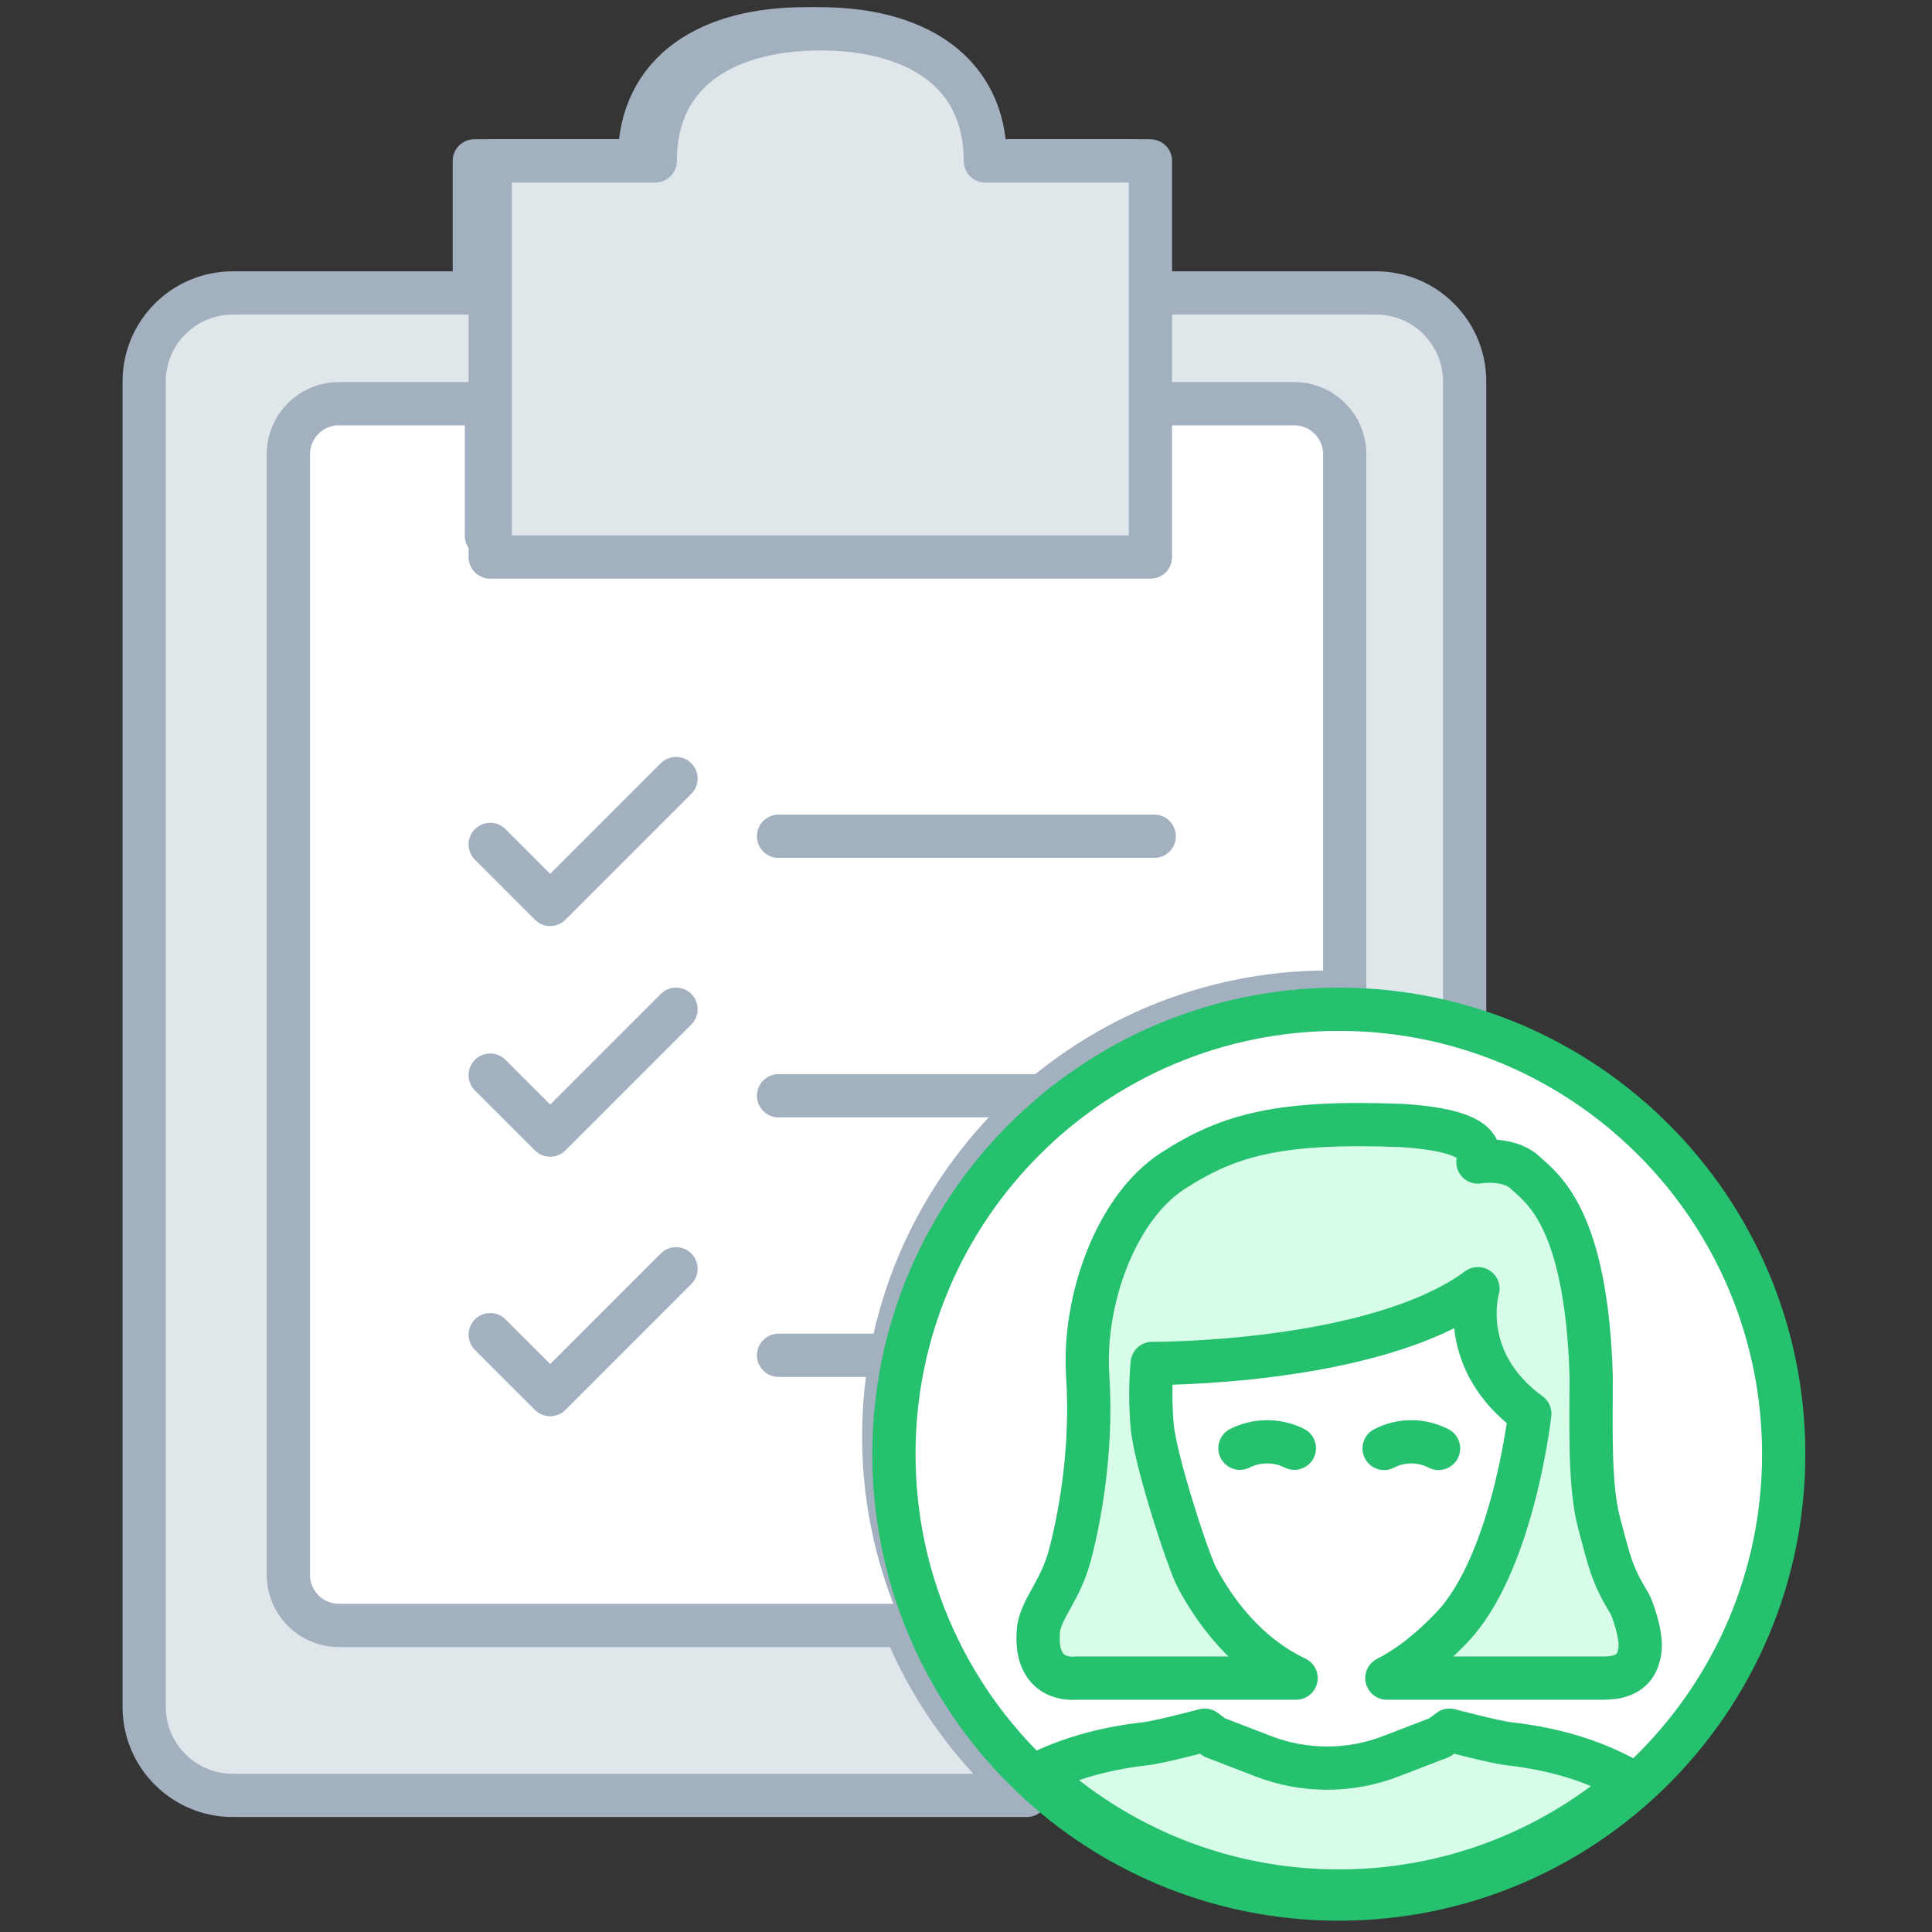 <?xml version="1.0" encoding="UTF-8"?>
<svg width="67px" height="67px" viewBox="0 0 67 67" version="1.1" xmlns="http://www.w3.org/2000/svg" xmlns:xlink="http://www.w3.org/1999/xlink">
    <rect x="0" y="0" width="67" height="67" fill="#333333" stroke="none"/>
    <!-- Generator: sketchtool 51.3 (57544) - http://www.bohemiancoding.com/sketch -->
    <title>2645065A-B1A7-4B1E-AC72-832848E70659</title>
    <desc>Created with sketchtool.</desc>
    <defs></defs>
    <g id="Page-1" stroke="none" stroke-width="1" fill="none" fill-rule="evenodd">
        <g id="freshdesk.com/resources/gartner-magic-quadrant-2018" transform="translate(-175, -1733)">
            <g id="unified-access" transform="translate(175, 1733)">
                <polygon id="Fill-1" fill-opacity="0.01" fill="#FFFFFF" fill-rule="nonzero" points="0 67 67 67 67 0 0 0"></polygon>
                <g id="Group-46" transform="translate(5, 1)">
                    <path d="M25.227,49.571 C25.227,41.05 32.135,34.142 40.656,34.142 C42.46,34.142 44.184,34.468 45.793,35.037 L45.793,12.23 C45.793,10.534 44.418,9.159 42.723,9.159 L34.345,9.159 L34.345,4.579 L28.622,4.579 C28.622,1.391 26.087,0 22.897,0 C19.706,0 17.172,1.391 17.172,4.579 L11.449,4.579 L11.449,9.159 L3.071,9.159 C1.375,9.159 0,10.534 0,12.23 L0,58.193 C0,59.888 1.375,61.263 3.071,61.263 L30.607,61.263 C27.318,58.434 25.227,54.25 25.227,49.571" id="Fill-2" fill="#DFE7EB" fill-rule="nonzero"></path>
                    <path d="M25.227,49.571 C25.227,41.05 32.135,34.142 40.656,34.142 C42.46,34.142 44.184,34.468 45.793,35.037 L45.793,12.23 C45.793,10.534 44.418,9.159 42.723,9.159 L34.345,9.159 L34.345,4.579 L28.622,4.579 C28.622,1.391 26.087,0 22.897,0 C19.706,0 17.172,1.391 17.172,4.579 L11.449,4.579 L11.449,9.159 L3.071,9.159 C1.375,9.159 0,10.534 0,12.23 L0,58.193 C0,59.888 1.375,61.263 3.071,61.263 L30.607,61.263 C27.318,58.434 25.227,54.25 25.227,49.571 Z" id="Stroke-4" stroke="#A3B0BF" stroke-width="1.5" stroke-linecap="round" stroke-linejoin="round"></path>
                    <path d="M25.647,48.833 C25.647,40.312 32.555,33.404 41.076,33.404 C41.264,33.404 41.448,33.426 41.634,33.432 L41.634,14.755 C41.634,13.786 40.848,13 39.879,13 L34.765,13 L34.765,17.58 L11.869,17.58 L11.869,13 L6.754,13 C5.786,13 5,13.786 5,14.755 L5,53.614 C5,54.583 5.786,55.369 6.754,55.369 L27.115,55.369 C26.183,53.382 25.647,51.173 25.647,48.833" id="Fill-6" fill="#FFFFFF" fill-rule="nonzero"></path>
                    <path d="M25.647,48.833 C25.647,40.312 32.555,33.404 41.076,33.404 C41.264,33.404 41.448,33.426 41.634,33.432 L41.634,14.755 C41.634,13.786 40.848,13 39.879,13 L34.765,13 L34.765,17.58 L11.869,17.58 L11.869,13 L6.754,13 C5.786,13 5,13.786 5,14.755 L5,53.614 C5,54.583 5.786,55.369 6.754,55.369 L27.115,55.369 C26.183,53.382 25.647,51.173 25.647,48.833 Z" id="Stroke-8" stroke="#A3B0BF" stroke-width="1.5" stroke-linecap="round" stroke-linejoin="round"></path>
                    <polyline id="Stroke-10" stroke="#A3B0BF" stroke-width="1.5" stroke-linecap="round" stroke-linejoin="round" points="18.444 26 14.08 30.364 12 28.285"></polyline>
                    <polyline id="Stroke-12" stroke="#A3B0BF" stroke-width="1.5" stroke-linecap="round" stroke-linejoin="round" points="18.444 34 14.08 38.364 12 36.285"></polyline>
                    <polyline id="Stroke-14" stroke="#A3B0BF" stroke-width="1.5" stroke-linecap="round" stroke-linejoin="round" points="18.444 43 14.08 47.364 12 45.285"></polyline>
                    <path d="M22,28 L35.028,28" id="Stroke-16" stroke="#A3B0BF" stroke-width="1.5" stroke-linecap="round" stroke-linejoin="round"></path>
                    <path d="M22,37 L31.5,37" id="Stroke-18" stroke="#A3B0BF" stroke-width="1.5" stroke-linecap="round" stroke-linejoin="round"></path>
                    <path d="M22,46 L26.028,46" id="Stroke-20" stroke="#A3B0BF" stroke-width="1.5" stroke-linecap="round" stroke-linejoin="round"></path>
                    <path d="M34.896,4.58 L29.171,4.58 C29.171,1.391 26.638,0 23.448,0 C20.257,0 17.723,1.391 17.723,4.58 L12,4.58 L12,18.318 L34.896,18.318 L34.896,4.58 Z" id="Fill-22" fill="#DFE7EB" fill-rule="nonzero"></path>
                    <path d="M34.896,4.58 L29.171,4.58 C29.171,1.391 26.638,0 23.448,0 C20.257,0 17.723,1.391 17.723,4.58 L12,4.58 L12,18.318 L34.896,18.318 L34.896,4.58 Z" id="Stroke-24" stroke="#A3B0BF" stroke-width="1.5" stroke-linecap="round" stroke-linejoin="round"></path>
                    <path d="M56.857,49.429 C56.857,57.95 49.95,64.858 41.428,64.858 C32.907,64.858 26,57.95 26,49.429 C26,40.908 32.907,34 41.428,34 C49.95,34 56.857,40.908 56.857,49.429" id="Fill-26" fill="#FFFFFF" fill-rule="nonzero"></path>
                    <path d="M56.857,49.429 C56.857,57.95 49.95,64.858 41.428,64.858 C32.907,64.858 26,57.95 26,49.429 C26,40.908 32.907,34 41.428,34 C49.95,34 56.857,40.908 56.857,49.429 Z" id="Stroke-28" stroke="#25C16F" stroke-width="1.5" stroke-linecap="round" stroke-linejoin="round"></path>
                    <g id="Group-33" transform="translate(38, 49)">
                        <path d="M0,0.223 C0.595,-0.074 1.294,-0.074 1.888,0.223" id="Fill-30" fill="#FFFFFF" fill-rule="nonzero"></path>
                        <path d="M0,0.223 C0.595,-0.074 1.294,-0.074 1.888,0.223" id="Stroke-32" stroke="#25C16F" stroke-width="1.5" stroke-linecap="round" stroke-linejoin="round"></path>
                    </g>
                    <g id="Group-37" transform="translate(43, 49)">
                        <path d="M0,0.23 C0.573,-0.067 1.253,-0.077 1.834,0.204 L1.888,0.23" id="Fill-34" fill="#FFFFFF" fill-rule="nonzero"></path>
                        <path d="M0,0.23 C0.573,-0.067 1.253,-0.077 1.834,0.204 L1.888,0.23" id="Stroke-36" stroke="#25C16F" stroke-width="1.5" stroke-linecap="round" stroke-linejoin="round"></path>
                    </g>
                    <path d="M51.491,54.576 C50.888,53.587 50.816,53.153 50.464,51.851 C50.11,50.549 50.181,48.535 50.181,46.719 C50.012,41.227 48.489,40.218 47.889,39.664 C47.29,39.111 46.253,39.298 46.253,39.298 C46.493,38.524 45.469,38.151 43.634,38.032 C39.405,37.866 37.621,38.341 35.664,39.612 C33.707,40.882 32.548,44.078 32.721,46.719 C32.894,49.359 32.412,51.789 32.094,52.963 C31.776,54.137 31.148,54.741 31.022,55.449 C30.801,57.384 32.285,57.195 32.285,57.195 L34.903,57.195 L39.948,57.195 C38.929,56.714 37.583,55.722 36.506,53.703 C36.213,53.159 35.069,49.674 34.958,48.465 C34.847,47.255 34.958,46.282 34.958,46.282 C34.958,46.282 42.66,46.333 46.254,43.69 C46.254,43.69 45.507,46.17 48.053,48.028 C48.053,48.028 47.472,53.223 45.339,55.449 C44.466,56.359 43.709,56.886 43.095,57.195 L47.999,57.195 L50.618,57.195 C51.549,57.195 51.803,56.738 51.874,56.217 C51.944,55.695 51.591,54.711 51.491,54.576" id="Fill-38" fill="#D7FCE8" fill-rule="nonzero"></path>
                    <path d="M51.491,54.576 C50.888,53.587 50.816,53.153 50.464,51.851 C50.11,50.549 50.181,48.535 50.181,46.719 C50.012,41.227 48.489,40.218 47.889,39.664 C47.29,39.111 46.253,39.298 46.253,39.298 C46.493,38.524 45.469,38.151 43.634,38.032 C39.405,37.866 37.621,38.341 35.664,39.612 C33.707,40.882 32.548,44.078 32.721,46.719 C32.894,49.359 32.412,51.789 32.094,52.963 C31.776,54.137 31.148,54.741 31.022,55.449 C30.801,57.384 32.285,57.195 32.285,57.195 L34.903,57.195 L39.948,57.195 C38.929,56.714 37.583,55.722 36.506,53.703 C36.213,53.159 35.069,49.674 34.958,48.465 C34.847,47.255 34.958,46.282 34.958,46.282 C34.958,46.282 42.66,46.333 46.254,43.69 C46.254,43.69 45.507,46.17 48.053,48.028 C48.053,48.028 47.472,53.223 45.339,55.449 C44.466,56.359 43.709,56.886 43.095,57.195 L47.999,57.195 L50.618,57.195 C51.549,57.195 51.803,56.738 51.874,56.217 C51.944,55.695 51.591,54.711 51.491,54.576 Z" id="Stroke-40" stroke="#25C16F" stroke-width="1.5" stroke-linecap="round" stroke-linejoin="round"></path>
                    <path d="M41.434,64.579 C45.309,64.579 48.848,63.147 51.558,60.788 C50.545,60.199 49.179,59.68 47.338,59.473 C46.811,59.413 45.268,59 45.268,59 L44.934,59.251 L43.234,59.906 C41.811,60.454 40.237,60.454 38.814,59.906 L37.114,59.251 L36.779,59 C36.779,59 35.237,59.413 34.709,59.473 C33.162,59.647 31.952,60.043 31,60.514 C33.747,63.037 37.411,64.579 41.434,64.579" id="Fill-42" fill="#D7FCE8" fill-rule="nonzero"></path>
                    <path d="M41.434,64.579 C45.309,64.579 48.848,63.147 51.558,60.788 C50.545,60.199 49.179,59.68 47.338,59.473 C46.811,59.413 45.268,59 45.268,59 L44.934,59.251 L43.234,59.906 C41.811,60.454 40.237,60.454 38.814,59.906 L37.114,59.251 L36.779,59 C36.779,59 35.237,59.413 34.709,59.473 C33.162,59.647 31.952,60.043 31,60.514 C33.747,63.037 37.411,64.579 41.434,64.579 Z" id="Stroke-44" stroke="#25C16F" stroke-width="1.5" stroke-linecap="round" stroke-linejoin="round"></path>
                </g>
            </g>
        </g>
    </g>
</svg>